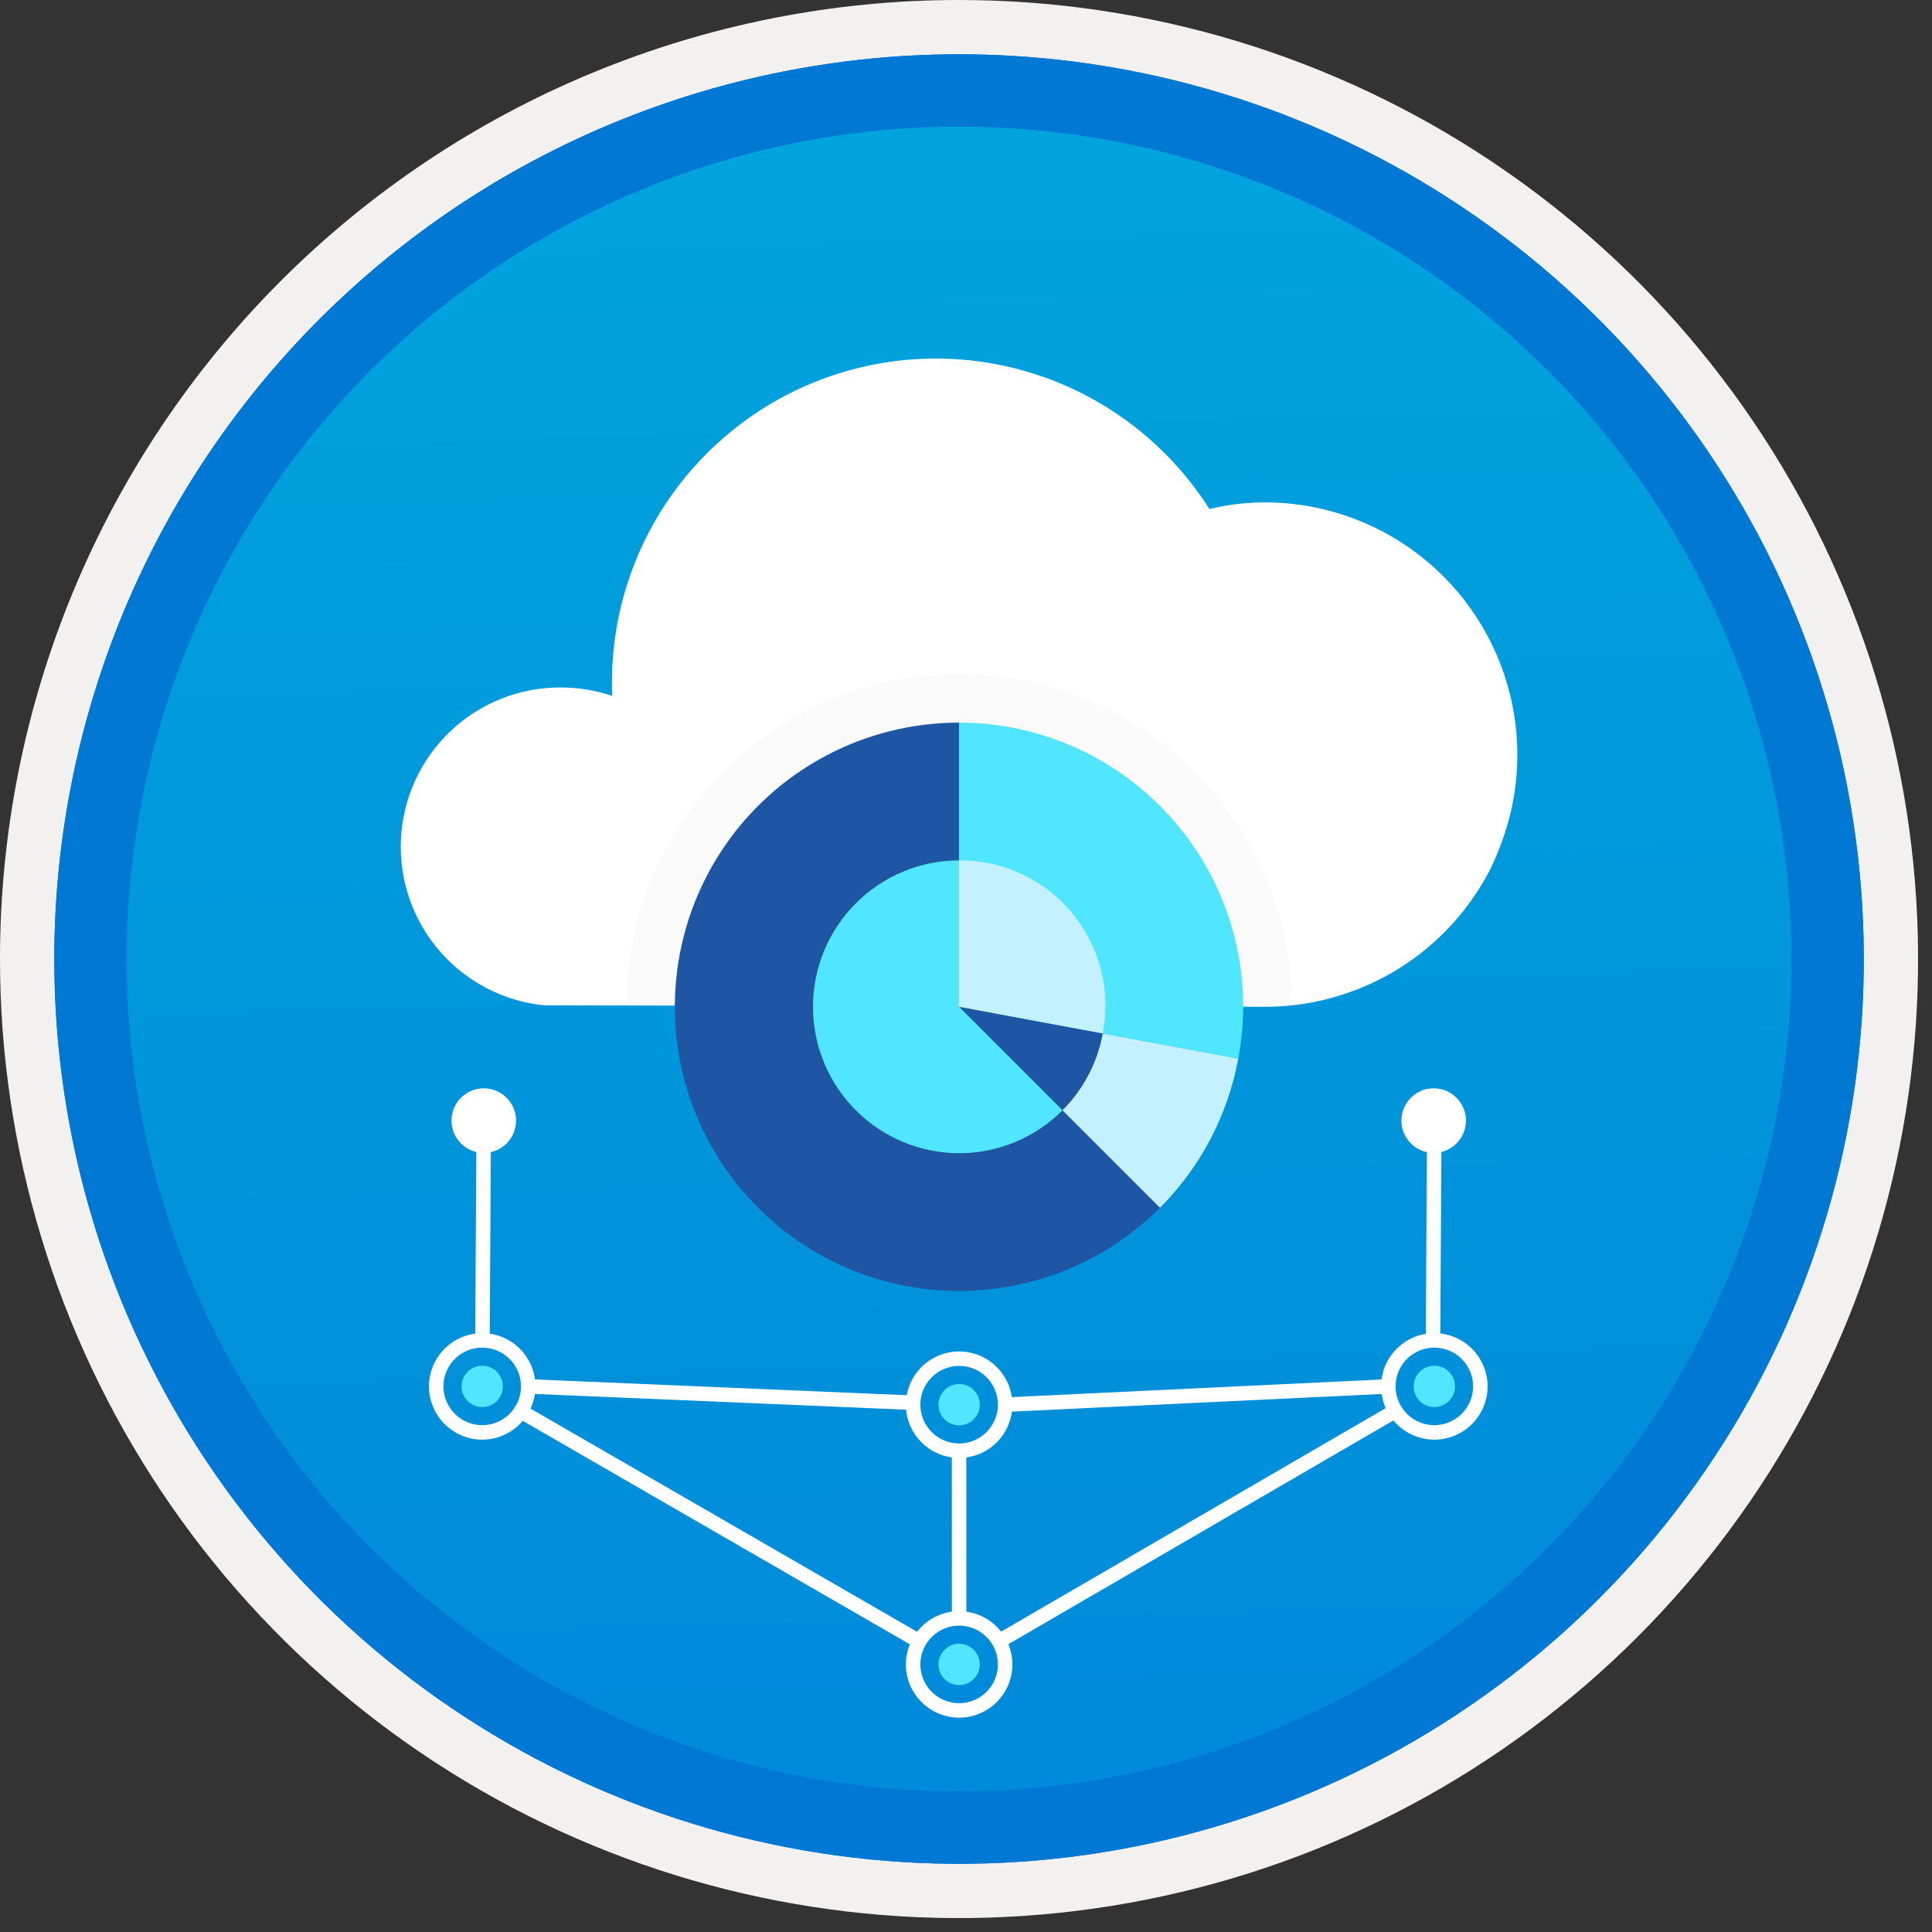 <svg width="100" height="100" viewBox="0 0 100 100" fill="none" xmlns="http://www.w3.org/2000/svg">
<rect x="0" y="0" width="100" height="100" fill="#333333" stroke="none"/>
<g clip-path="url(#clip0)">
<path d="M49.64 96.45C40.382 96.45 31.332 93.705 23.634 88.561C15.936 83.418 9.936 76.107 6.393 67.553C2.85 59 1.923 49.588 3.73 40.508C5.536 31.428 9.994 23.087 16.54 16.54C23.087 9.994 31.428 5.536 40.508 3.73C49.588 1.923 59 2.85 67.553 6.393C76.107 9.936 83.418 15.936 88.561 23.634C93.705 31.332 96.45 40.382 96.45 49.64C96.451 55.787 95.24 61.875 92.888 67.554C90.535 73.234 87.088 78.394 82.741 82.741C78.394 87.088 73.234 90.535 67.554 92.888C61.875 95.24 55.787 96.451 49.64 96.45V96.45Z" fill="url(#paint0_linear)"/>
<path fill-rule="evenodd" clip-rule="evenodd" d="M95.54 49.64C95.54 58.718 92.848 67.593 87.805 75.141C82.761 82.689 75.592 88.572 67.205 92.046C58.818 95.52 49.589 96.429 40.685 94.658C31.782 92.887 23.603 88.515 17.184 82.096C10.765 75.677 6.393 67.498 4.622 58.595C2.851 49.691 3.76 40.462 7.234 32.075C10.708 23.688 16.591 16.519 24.139 11.476C31.688 6.432 40.562 3.74 49.64 3.74C55.668 3.74 61.636 4.927 67.205 7.234C72.774 9.541 77.834 12.921 82.096 17.184C86.359 21.446 89.739 26.506 92.046 32.075C94.353 37.644 95.54 43.612 95.54 49.64V49.64ZM49.64 3.62732e-07C59.458 3.62732e-07 69.055 2.911 77.219 8.366C85.382 13.82 91.744 21.573 95.501 30.644C99.258 39.714 100.242 49.695 98.326 59.324C96.411 68.954 91.683 77.799 84.741 84.741C77.799 91.683 68.954 96.411 59.324 98.326C49.695 100.242 39.714 99.258 30.644 95.501C21.573 91.744 13.82 85.382 8.366 77.219C2.911 69.055 3.62732e-07 59.458 3.62732e-07 49.64C-0.001 43.121 1.283 36.666 3.777 30.643C6.271 24.62 9.928 19.147 14.537 14.537C19.147 9.928 24.62 6.271 30.643 3.777C36.666 1.283 43.121 -0.001 49.64 3.62732e-07V3.62732e-07Z" fill="#F2F1F0"/>
<path fill-rule="evenodd" clip-rule="evenodd" d="M92.73 49.64C92.73 58.163 90.202 66.493 85.468 73.58C80.733 80.666 74.003 86.189 66.129 89.45C58.256 92.711 49.592 93.565 41.233 91.902C32.874 90.24 25.197 86.136 19.17 80.109C13.144 74.083 9.04 66.405 7.378 58.047C5.715 49.688 6.568 41.024 9.83 33.15C13.091 25.277 18.614 18.547 25.7 13.812C32.786 9.077 41.117 6.55 49.64 6.55C55.298 6.55 60.902 7.664 66.13 9.829C71.358 11.995 76.108 15.169 80.11 19.17C84.111 23.171 87.285 27.922 89.45 33.15C91.616 38.378 92.73 43.981 92.73 49.64V49.64ZM49.64 2.81C58.902 2.81 67.956 5.557 75.657 10.702C83.358 15.848 89.36 23.162 92.905 31.719C96.449 40.276 97.377 49.692 95.57 58.776C93.763 67.86 89.303 76.205 82.753 82.754C76.204 89.303 67.86 93.763 58.776 95.57C49.691 97.377 40.276 96.45 31.718 92.905C23.161 89.361 15.848 83.359 10.702 75.657C5.556 67.956 2.81 58.902 2.81 49.64C2.811 37.22 7.745 25.31 16.527 16.528C25.309 7.745 37.22 2.811 49.64 2.81V2.81Z" fill="#0078D4"/>
<path d="M78.233 41.886C78.251 41.752 78.29 41.619 78.309 41.505C78.666 39.62 78.604 37.679 78.126 35.821C77.649 33.962 76.768 32.232 75.547 30.752C74.326 29.273 72.793 28.08 71.059 27.26C69.325 26.439 67.431 26.01 65.512 26.004C64.531 26.001 63.553 26.116 62.599 26.347C60.654 23.279 57.765 20.926 54.368 19.642C50.97 18.358 47.248 18.211 43.76 19.225C40.272 20.238 37.208 22.358 35.028 25.263C32.848 28.168 31.671 31.703 31.674 35.335C31.674 35.564 31.674 35.792 31.692 36.021C30.821 35.727 29.908 35.579 28.988 35.583C26.873 35.583 24.838 36.397 23.305 37.855C21.772 39.314 20.859 41.306 20.753 43.419C20.648 45.533 21.359 47.606 22.74 49.209C24.12 50.813 26.064 51.825 28.17 52.035L65.493 52.112C67.816 52.109 70.097 51.488 72.101 50.314C74.106 49.139 75.762 47.453 76.9 45.428C76.957 45.313 77.033 45.199 77.09 45.085C77.594 44.067 77.978 42.993 78.233 41.886V41.886Z" fill="white"/>
<path fill-rule="evenodd" clip-rule="evenodd" d="M92.73 49.64C92.73 58.163 90.202 66.493 85.468 73.58C80.733 80.666 74.003 86.189 66.129 89.45C58.256 92.711 49.592 93.565 41.233 91.902C32.874 90.24 25.197 86.135 19.17 80.109C13.144 74.083 9.04 66.405 7.378 58.047C5.715 49.688 6.568 41.024 9.83 33.15C13.091 25.277 18.614 18.547 25.7 13.812C32.786 9.077 41.117 6.55 49.64 6.55C55.298 6.55 60.902 7.664 66.13 9.829C71.358 11.995 76.108 15.169 80.11 19.17C84.111 23.171 87.285 27.922 89.45 33.15C91.616 38.378 92.73 43.981 92.73 49.64V49.64ZM49.64 2.81C58.902 2.81 67.956 5.557 75.657 10.702C83.358 15.848 89.36 23.162 92.905 31.719C96.449 40.276 97.377 49.692 95.57 58.776C93.763 67.86 89.303 76.205 82.753 82.754C76.204 89.303 67.86 93.763 58.776 95.57C49.691 97.377 40.276 96.45 31.718 92.905C23.161 89.361 15.848 83.359 10.702 75.657C5.556 67.956 2.81 58.902 2.81 49.64C2.811 37.22 7.745 25.31 16.527 16.528C25.309 7.745 37.22 2.811 49.64 2.81V2.81Z" fill="#0078D4"/>
<g opacity="0.2">
<path opacity="0.2" d="M49.64 34.879C45.084 34.885 40.714 36.693 37.486 39.909C34.258 43.125 32.434 47.487 32.411 52.044L65.493 52.111C65.953 52.104 66.412 52.073 66.868 52.017C66.838 47.465 65.011 43.11 61.784 39.9C58.557 36.689 54.192 34.885 49.64 34.879Z" fill="#767676"/>
</g>
<path d="M57.079 53.493L49.639 52.111L54.996 57.468H58.487L57.079 53.493Z" fill="#1F56A3"/>
<path d="M49.639 44.531V52.111L54.996 57.469L53.557 64.294L43.657 62.512L38.266 53.493L42.116 44.531L44.097 42.404L49.639 44.531Z" fill="#50E6FF"/>
<path d="M49.639 44.531V52.111L57.079 53.493L60.04 48.014L56.527 42.404L49.639 44.531Z" fill="#C3F1FF"/>
<path d="M49.639 59.691C47.632 59.686 45.71 58.885 44.293 57.464C42.876 56.043 42.08 54.118 42.08 52.111C42.08 50.105 42.876 48.18 44.293 46.759C45.71 45.338 47.632 44.537 49.639 44.531H49.639V37.403C47.22 37.403 44.839 37.999 42.706 39.139C40.572 40.279 38.753 41.928 37.409 43.94C36.065 45.951 35.238 48.262 35.001 50.67C34.764 53.077 35.124 55.505 36.05 57.74C36.975 59.975 38.438 61.947 40.308 63.481C42.178 65.016 44.397 66.066 46.769 66.538C49.142 67.01 51.594 66.889 53.909 66.187C56.223 65.485 58.329 64.223 60.04 62.512L54.996 57.468C54.294 58.174 53.459 58.733 52.539 59.114C51.62 59.496 50.634 59.692 49.639 59.691V59.691Z" fill="#1F56A3"/>
<path d="M64.348 52.111C64.348 48.21 62.798 44.469 60.04 41.711C57.281 38.952 53.54 37.403 49.639 37.403V44.531C50.754 44.522 51.857 44.761 52.868 45.231C53.879 45.701 54.773 46.389 55.485 47.247C56.197 48.105 56.709 49.11 56.985 50.19C57.261 51.271 57.293 52.398 57.079 53.493L64.092 54.795C64.259 53.91 64.345 53.012 64.348 52.111V52.111Z" fill="#50E6FF"/>
<path d="M57.079 53.493C56.803 54.998 56.077 56.384 54.996 57.468V57.468L60.04 62.512C62.141 60.41 63.554 57.718 64.092 54.795L57.079 53.493Z" fill="#C3F1FF"/>
<path d="M24.971 69.378L25.04 58.002" stroke="white" stroke-width="0.75" stroke-miterlimit="10"/>
<path d="M47.485 84.903L26.956 73.051" stroke="white" stroke-width="0.75" stroke-miterlimit="10"/>
<path d="M47.265 72.606L27.341 71.76" stroke="white" stroke-width="0.75" stroke-miterlimit="10"/>
<path d="M49.645 83.769L49.641 75.088" stroke="white" stroke-width="0.75" stroke-miterlimit="10"/>
<path d="M52.026 72.706L71.86 71.76" stroke="white" stroke-width="0.75" stroke-miterlimit="10"/>
<path d="M72.185 73.051L51.7 84.955" stroke="white" stroke-width="0.75" stroke-miterlimit="10"/>
<path d="M74.241 58.002L74.173 69.377" stroke="white" stroke-width="0.75" stroke-miterlimit="10"/>
<path d="M49.645 88.531C50.96 88.531 52.026 87.465 52.026 86.15C52.026 84.835 50.96 83.768 49.645 83.768C48.329 83.768 47.263 84.835 47.263 86.15C47.263 87.465 48.329 88.531 49.645 88.531Z" stroke="white" stroke-width="0.75" stroke-miterlimit="10"/>
<path d="M24.959 74.141C26.275 74.141 27.341 73.075 27.341 71.76C27.341 70.444 26.275 69.378 24.959 69.378C23.644 69.378 22.578 70.444 22.578 71.76C22.578 73.075 23.644 74.141 24.959 74.141Z" stroke="white" stroke-width="0.75" stroke-miterlimit="10"/>
<path d="M74.241 74.141C75.556 74.141 76.623 73.075 76.623 71.76C76.623 70.444 75.556 69.378 74.241 69.378C72.926 69.378 71.86 70.444 71.86 71.76C71.86 73.075 72.926 74.141 74.241 74.141Z" stroke="white" stroke-width="0.75" stroke-miterlimit="10"/>
<path d="M49.645 87.219C50.235 87.219 50.714 86.741 50.714 86.15C50.714 85.559 50.235 85.08 49.645 85.08C49.054 85.08 48.575 85.559 48.575 86.15C48.575 86.741 49.054 87.219 49.645 87.219Z" fill="#50E6FF"/>
<path d="M49.645 75.088C50.96 75.088 52.026 74.022 52.026 72.706C52.026 71.391 50.96 70.325 49.645 70.325C48.329 70.325 47.263 71.391 47.263 72.706C47.263 74.022 48.329 75.088 49.645 75.088Z" stroke="white" stroke-width="0.75" stroke-miterlimit="10"/>
<path d="M49.645 73.776C50.235 73.776 50.714 73.297 50.714 72.706C50.714 72.116 50.235 71.637 49.645 71.637C49.054 71.637 48.575 72.116 48.575 72.706C48.575 73.297 49.054 73.776 49.645 73.776Z" fill="#50E6FF"/>
<path d="M74.241 72.829C74.832 72.829 75.311 72.35 75.311 71.76C75.311 71.169 74.832 70.69 74.241 70.69C73.65 70.69 73.172 71.169 73.172 71.76C73.172 72.35 73.65 72.829 74.241 72.829Z" fill="#50E6FF"/>
<path d="M24.959 72.829C25.55 72.829 26.029 72.35 26.029 71.76C26.029 71.169 25.55 70.69 24.959 70.69C24.369 70.69 23.89 71.169 23.89 71.76C23.89 72.35 24.369 72.829 24.959 72.829Z" fill="#50E6FF"/>
<path d="M25.04 59.674C25.963 59.674 26.711 58.925 26.711 58.002C26.711 57.08 25.963 56.331 25.04 56.331C24.117 56.331 23.369 57.08 23.369 58.002C23.369 58.925 24.117 59.674 25.04 59.674Z" fill="white"/>
<path d="M74.207 59.674C75.13 59.674 75.878 58.925 75.878 58.002C75.878 57.08 75.13 56.331 74.207 56.331C73.284 56.331 72.536 57.08 72.536 58.002C72.536 58.925 73.284 59.674 74.207 59.674Z" fill="white"/>
</g>
<defs>
<linearGradient id="paint0_linear" x1="47.87" y1="-15.153" x2="51.852" y2="130.615" gradientUnits="userSpaceOnUse">
<stop stop-color="#00ABDE"/>
<stop offset="1" stop-color="#007ED8"/>
</linearGradient>
<clipPath id="clip0">
<rect width="99.28" height="99.28" fill="white"/>
</clipPath>
</defs>
</svg>
